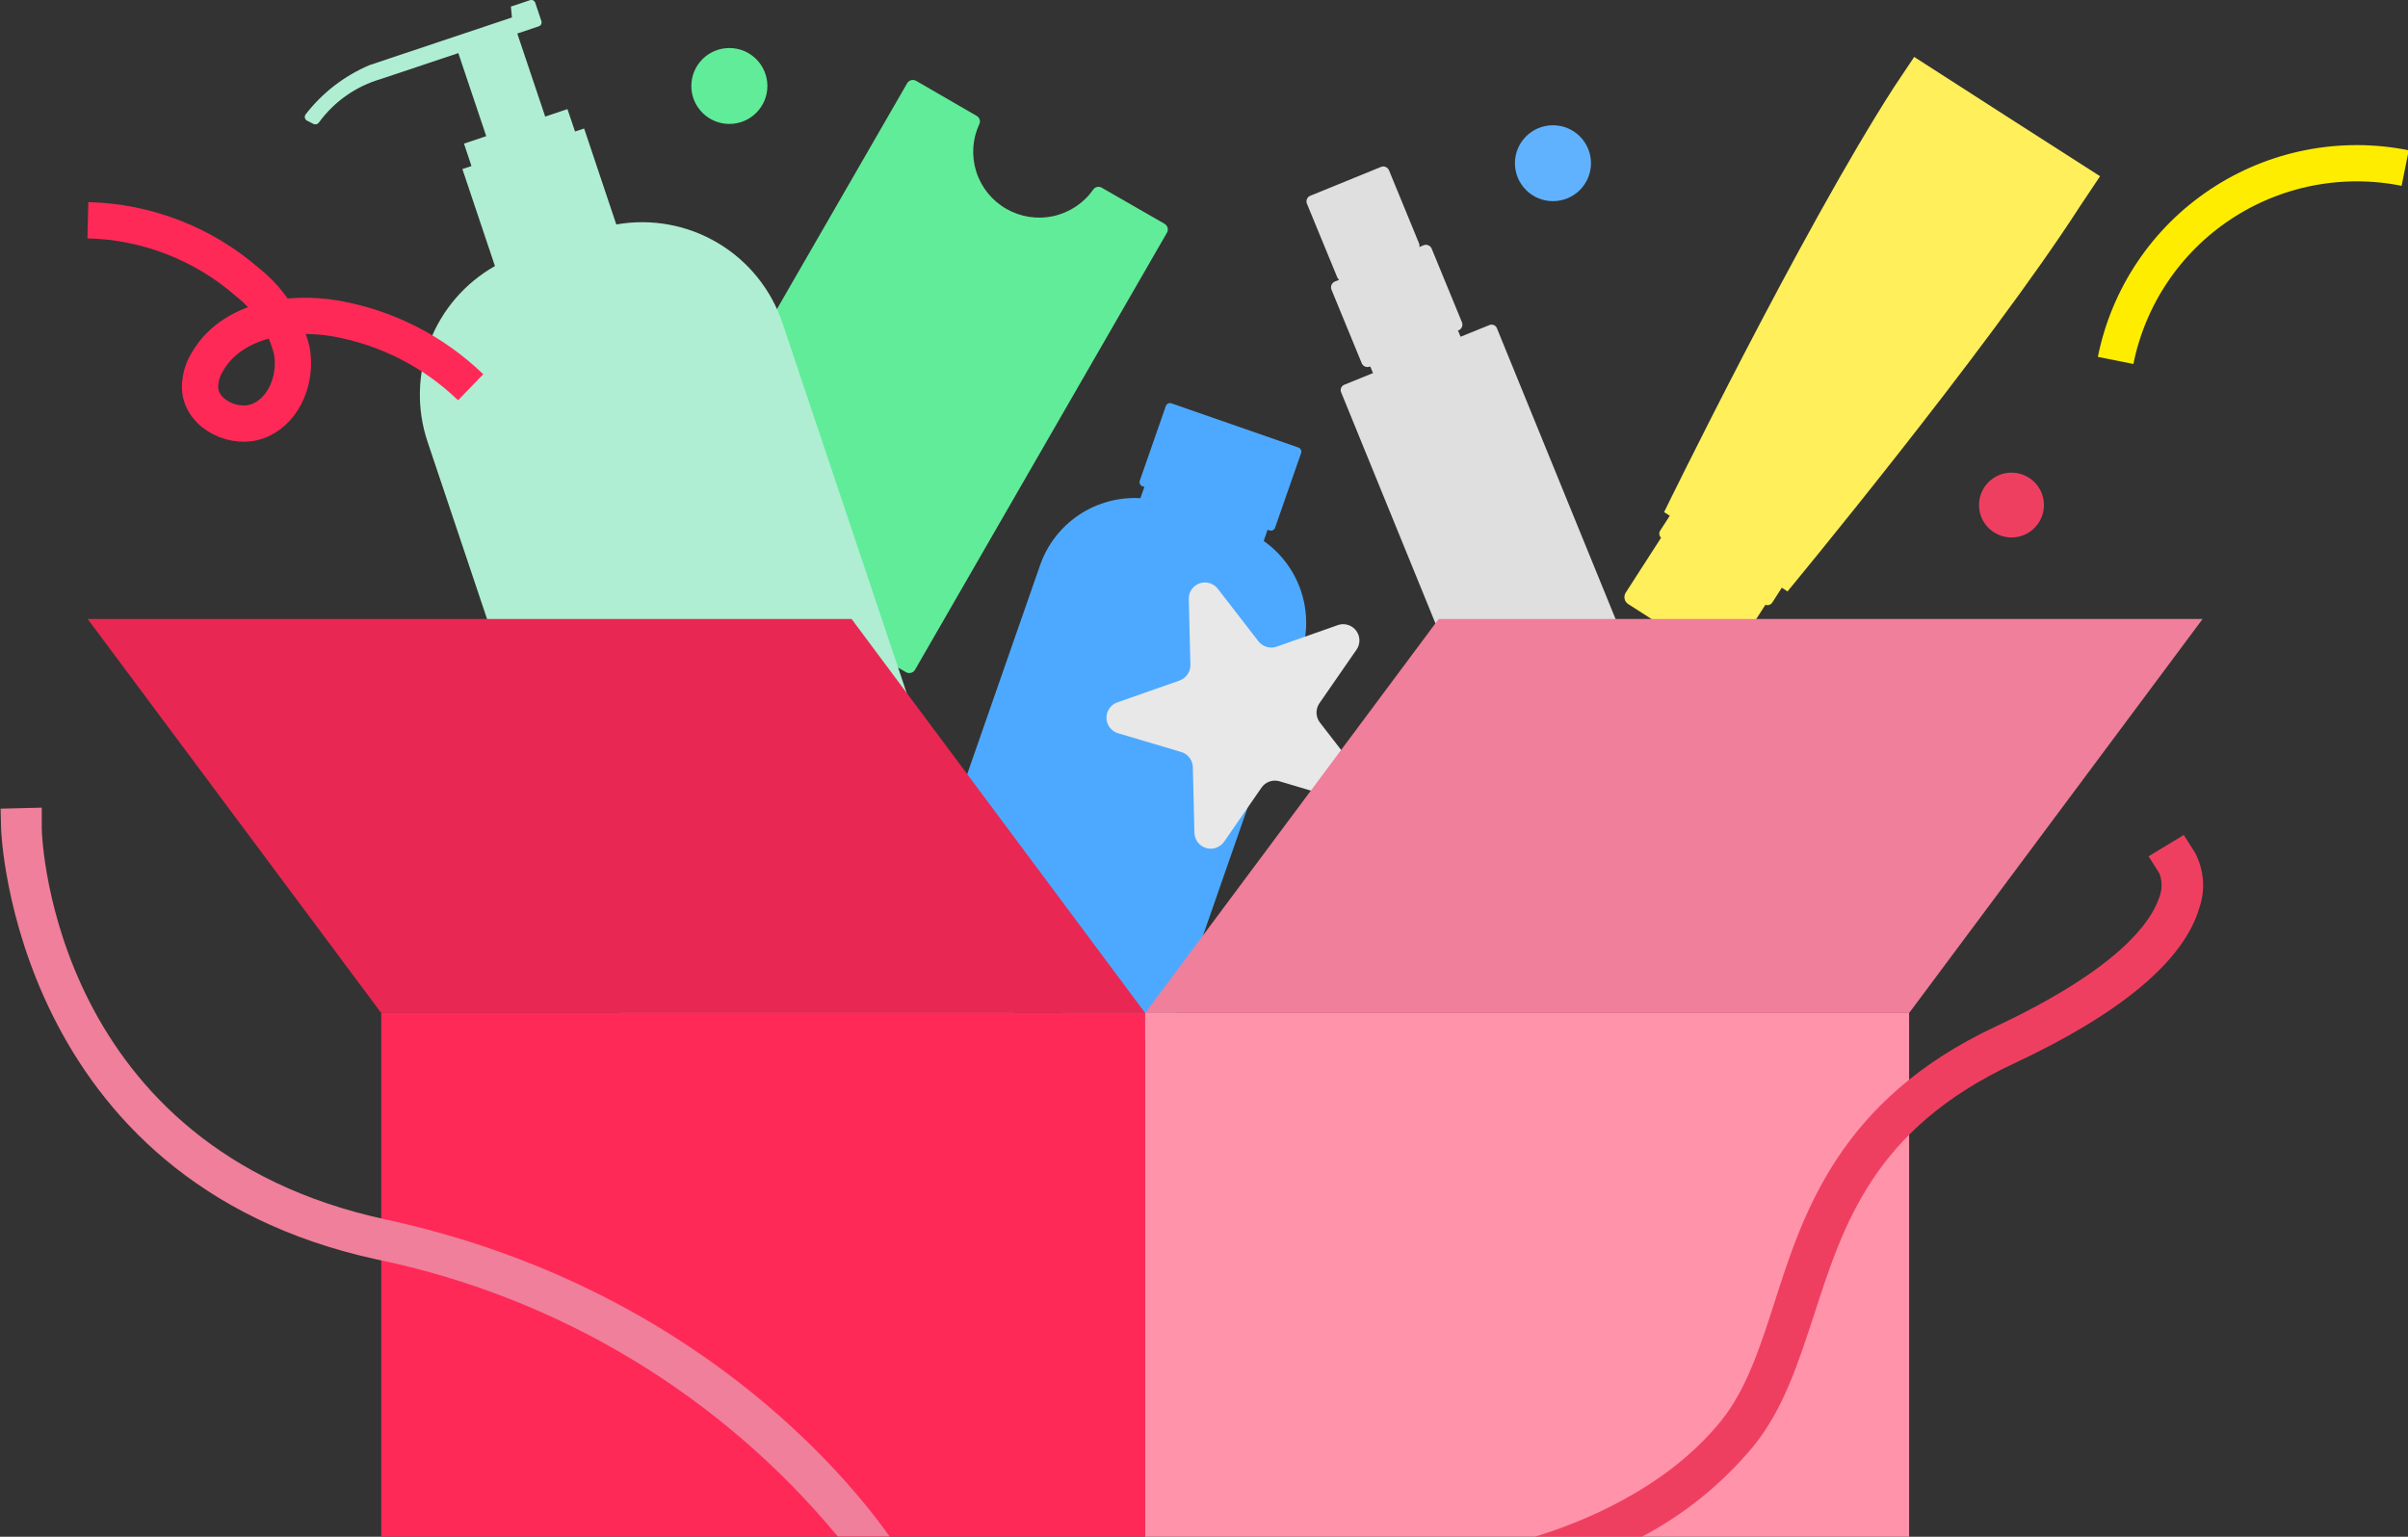 <svg width="188" height="120" viewBox="0 0 188 120" fill="none" xmlns="http://www.w3.org/2000/svg">
<rect x="0" y="0" width="188" height="120" fill="#333333" stroke="none"/>
<g clip-path="url(#clip0_1319_6234)">
<path d="M98.662 42.244L98.962 41.369L99.112 41.416C99.154 41.431 99.199 41.438 99.244 41.435C99.288 41.433 99.332 41.422 99.372 41.403C99.412 41.384 99.449 41.358 99.479 41.325C99.508 41.292 99.532 41.253 99.547 41.211L101.584 35.371C101.611 35.286 101.605 35.194 101.565 35.115C101.525 35.035 101.455 34.974 101.371 34.946L91.454 31.494C91.368 31.466 91.275 31.472 91.194 31.512C91.112 31.552 91.05 31.621 91.02 31.706L88.983 37.546C88.955 37.631 88.962 37.723 89.002 37.803C89.041 37.882 89.111 37.943 89.196 37.972L89.346 38.019L89.038 38.902C87.341 38.804 85.658 39.261 84.244 40.204C82.831 41.147 81.764 42.525 81.205 44.127L71.233 72.72C71.044 73.265 71.079 73.862 71.331 74.381C71.583 74.899 72.03 75.297 72.576 75.487L88.801 81.122C89.345 81.311 89.943 81.277 90.462 81.027C90.982 80.778 91.381 80.333 91.572 79.79L101.544 51.197C102.102 49.594 102.122 47.854 101.603 46.239C101.083 44.624 100.051 43.222 98.662 42.244Z" fill="#4DA9FF"/>
<path d="M105.934 50.692L103.005 54.924C102.855 55.145 102.778 55.408 102.785 55.675C102.792 55.943 102.883 56.201 103.045 56.414L106.203 60.496C106.363 60.709 106.451 60.967 106.456 61.233C106.461 61.5 106.382 61.761 106.23 61.979C106.078 62.198 105.861 62.364 105.609 62.452C105.358 62.541 105.085 62.549 104.829 62.474L99.894 61.009C99.638 60.932 99.363 60.938 99.111 61.028C98.858 61.117 98.64 61.284 98.489 61.505L95.568 65.729C95.415 65.948 95.197 66.113 94.945 66.201C94.693 66.29 94.419 66.296 94.163 66.22C93.907 66.144 93.681 65.99 93.518 65.779C93.355 65.567 93.263 65.31 93.254 65.044L93.128 59.905C93.121 59.639 93.031 59.381 92.869 59.169C92.708 58.957 92.483 58.801 92.228 58.723L87.293 57.257C87.036 57.181 86.81 57.025 86.647 56.813C86.484 56.6 86.392 56.342 86.385 56.074C86.378 55.806 86.456 55.544 86.608 55.323C86.76 55.102 86.977 54.935 87.23 54.846L92.086 53.143C92.339 53.054 92.558 52.887 92.711 52.666C92.864 52.445 92.944 52.182 92.939 51.914L92.812 46.775C92.805 46.508 92.884 46.245 93.036 46.025C93.189 45.805 93.407 45.639 93.661 45.552C93.914 45.464 94.188 45.459 94.445 45.537C94.701 45.615 94.925 45.773 95.086 45.987L98.244 50.069C98.407 50.282 98.633 50.437 98.89 50.513C99.146 50.59 99.421 50.583 99.673 50.495L104.529 48.785C104.777 48.717 105.039 48.727 105.282 48.811C105.524 48.895 105.735 49.051 105.887 49.257C106.039 49.464 106.125 49.711 106.134 49.967C106.142 50.223 106.073 50.476 105.934 50.692Z" fill="#E8E8E8"/>
<path d="M78.561 16.306C77.447 15.667 76.613 14.635 76.223 13.412C75.833 12.19 75.915 10.867 76.452 9.702C76.51 9.591 76.522 9.461 76.487 9.341C76.452 9.221 76.371 9.119 76.263 9.056L71.525 6.313C71.467 6.279 71.402 6.257 71.335 6.249C71.268 6.24 71.2 6.244 71.135 6.262C71.069 6.279 71.008 6.31 70.955 6.351C70.901 6.392 70.856 6.444 70.823 6.502L51.147 40.628C51.113 40.687 51.091 40.751 51.083 40.818C51.074 40.885 51.078 40.953 51.096 41.018C51.113 41.083 51.144 41.144 51.185 41.198C51.226 41.251 51.278 41.296 51.337 41.33L56.074 44.072C56.186 44.131 56.315 44.146 56.437 44.116C56.56 44.085 56.666 44.011 56.737 43.907C57.474 42.851 58.58 42.11 59.837 41.83C61.095 41.549 62.412 41.749 63.529 42.39C64.645 43.032 65.481 44.068 65.869 45.294C66.258 46.521 66.171 47.848 65.627 49.014C65.574 49.128 65.565 49.258 65.601 49.378C65.638 49.499 65.717 49.602 65.825 49.668L70.736 52.489C70.794 52.523 70.859 52.545 70.926 52.554C70.993 52.563 71.061 52.558 71.127 52.541C71.192 52.523 71.253 52.493 71.307 52.452C71.36 52.41 71.405 52.359 71.439 52.3L91.106 18.174C91.14 18.116 91.162 18.051 91.171 17.984C91.18 17.918 91.175 17.849 91.158 17.784C91.14 17.719 91.11 17.658 91.068 17.605C91.027 17.551 90.976 17.506 90.917 17.473L86.006 14.652C85.897 14.589 85.769 14.57 85.647 14.6C85.525 14.629 85.419 14.704 85.35 14.809C84.61 15.859 83.503 16.595 82.246 16.872C80.99 17.15 79.675 16.948 78.561 16.306Z" fill="#61EC99"/>
<path d="M156.703 9.111L149.447 4.445L147.868 6.809C140.62 18.048 129.921 39.989 129.921 39.989L130.363 40.273L129.613 41.439C129.559 41.525 129.536 41.627 129.549 41.728C129.562 41.829 129.61 41.922 129.685 41.991L126.929 46.271C126.882 46.342 126.85 46.422 126.834 46.506C126.818 46.59 126.819 46.676 126.836 46.759C126.854 46.843 126.888 46.922 126.936 46.992C126.985 47.063 127.047 47.123 127.119 47.169L134.169 51.693C134.241 51.74 134.321 51.772 134.405 51.788C134.489 51.804 134.575 51.803 134.659 51.786C134.742 51.768 134.822 51.734 134.892 51.686C134.963 51.637 135.023 51.575 135.069 51.504L137.833 47.224C137.926 47.261 138.03 47.265 138.126 47.235C138.223 47.204 138.306 47.142 138.362 47.059L139.112 45.892L139.554 46.184C139.554 46.184 155.132 27.371 162.38 16.125L163.959 13.761L156.703 9.111Z" fill="#FFEF5A"/>
<path d="M116.265 25.39L114.031 26.296L113.825 25.792H113.88C113.997 25.743 114.09 25.65 114.139 25.534C114.187 25.417 114.188 25.286 114.141 25.169L111.772 19.408C111.722 19.293 111.629 19.202 111.513 19.153C111.397 19.105 111.266 19.103 111.149 19.148L110.809 19.29C110.829 19.212 110.829 19.131 110.809 19.053L108.441 13.292C108.392 13.178 108.3 13.086 108.185 13.038C108.07 12.989 107.941 12.987 107.825 13.032L102.298 15.286C102.239 15.309 102.186 15.344 102.141 15.388C102.096 15.432 102.061 15.485 102.037 15.543C102.012 15.601 102 15.663 102 15.726C102 15.789 102.013 15.851 102.037 15.909L104.406 21.662C104.439 21.734 104.488 21.799 104.548 21.851L104.216 21.985C104.1 22.034 104.007 22.126 103.957 22.242C103.906 22.358 103.903 22.489 103.948 22.608L106.317 28.369C106.366 28.483 106.457 28.575 106.572 28.623C106.687 28.672 106.816 28.674 106.932 28.629H106.988L107.193 29.133L104.959 30.04C104.903 30.061 104.852 30.094 104.809 30.136C104.765 30.177 104.731 30.227 104.708 30.282C104.684 30.337 104.672 30.396 104.671 30.456C104.671 30.516 104.683 30.576 104.706 30.631L118.128 63.527C118.224 63.763 118.365 63.978 118.544 64.159C118.722 64.34 118.935 64.484 119.17 64.583C119.405 64.682 119.657 64.734 119.912 64.735C120.167 64.737 120.419 64.688 120.655 64.591L129.245 61.108C129.482 61.012 129.697 60.87 129.879 60.691C130.06 60.511 130.205 60.298 130.304 60.063C130.403 59.828 130.454 59.576 130.456 59.321C130.457 59.066 130.408 58.814 130.311 58.578L116.889 25.681C116.872 25.618 116.841 25.559 116.799 25.509C116.757 25.459 116.704 25.419 116.645 25.391C116.585 25.363 116.521 25.349 116.455 25.348C116.389 25.348 116.324 25.362 116.265 25.39Z" fill="#DFDFDF"/>
<path d="M48.116 17.528L45.605 10.033L44.894 10.269L44.302 8.52L42.565 9.103L40.386 2.617L42.06 2.057C42.101 2.044 42.139 2.022 42.172 1.994C42.205 1.966 42.232 1.931 42.251 1.892C42.27 1.853 42.282 1.81 42.284 1.767C42.286 1.724 42.28 1.68 42.265 1.639L41.791 0.221C41.778 0.179 41.757 0.141 41.728 0.108C41.7 0.076 41.665 0.049 41.626 0.03C41.587 0.01 41.544 -0.001 41.501 -0.003C41.457 -0.005 41.414 0.001 41.373 0.016L39.889 0.512L39.967 1.364L28.851 5.084C26.889 5.917 25.173 7.238 23.869 8.922C23.837 8.96 23.815 9.005 23.804 9.054C23.792 9.102 23.792 9.152 23.803 9.2C23.813 9.249 23.834 9.294 23.865 9.333C23.896 9.372 23.934 9.404 23.979 9.426L24.477 9.678C24.55 9.713 24.634 9.72 24.712 9.698C24.79 9.676 24.858 9.627 24.903 9.56C26.098 7.92 27.807 6.725 29.759 6.163L35.783 4.146L37.962 10.632L36.225 11.215L36.809 12.965L36.099 13.201L38.641 20.775C36.308 22.097 34.508 24.186 33.547 26.686C32.587 29.186 32.526 31.941 33.375 34.481L52.963 92.841C53.009 92.993 53.085 93.134 53.186 93.255C53.287 93.377 53.411 93.478 53.552 93.551C53.692 93.625 53.846 93.669 54.004 93.683C54.162 93.696 54.321 93.678 54.471 93.629L79.935 85.118C80.234 85.017 80.481 84.802 80.621 84.52C80.762 84.238 80.785 83.911 80.685 83.612L61.096 25.244C60.221 22.616 58.428 20.391 56.044 18.974C53.661 17.557 50.847 17.044 48.116 17.528Z" fill="#AFEED3"/>
<path d="M89.408 79.104H29.766V119.992H89.408V79.104Z" fill="#FF2958"/>
<path d="M6.846 48.336H66.488L89.409 79.104H29.766L6.846 48.336Z" fill="#E82852"/>
<path d="M89.408 120L149.051 120V79.112H89.408V120Z" fill="#FF93AA"/>
<path d="M171.964 48.336H112.321L89.408 79.104H149.051L171.964 48.336Z" fill="#EF7F9A"/>
<path d="M165.174 28.144C165.669 25.675 166.647 23.329 168.051 21.238C169.455 19.146 171.258 17.352 173.358 15.957C175.457 14.562 177.811 13.594 180.286 13.107C182.76 12.621 185.306 12.626 187.779 13.122" stroke="#FFED00" stroke-width="2.83" stroke-miterlimit="10"/>
<path d="M121.244 15.707C122.884 15.707 124.213 14.381 124.213 12.744C124.213 11.107 122.884 9.781 121.244 9.781C119.605 9.781 118.275 11.107 118.275 12.744C118.275 14.381 119.605 15.707 121.244 15.707Z" fill="#60B2FE"/>
<path d="M157.042 41.968C158.442 41.968 159.577 40.835 159.577 39.438C159.577 38.04 158.442 36.908 157.042 36.908C155.643 36.908 154.508 38.04 154.508 39.438C154.508 40.835 155.643 41.968 157.042 41.968Z" fill="#EF3F61"/>
<path d="M56.943 9.678C58.583 9.678 59.912 8.351 59.912 6.715C59.912 5.078 58.583 3.751 56.943 3.751C55.304 3.751 53.975 5.078 53.975 6.715C53.975 8.351 55.304 9.678 56.943 9.678Z" fill="#61EC99"/>
<path d="M6.861 17.197C11.471 17.308 15.895 19.032 19.36 22.067C21.05 23.408 22.252 25.266 22.779 27.356C23.173 29.452 22.297 31.895 20.355 32.794C18.413 33.692 15.617 32.345 15.617 30.209C15.627 29.52 15.824 28.848 16.186 28.262C18.057 24.999 22.502 24.227 26.229 24.873C30.192 25.576 33.855 27.445 36.746 30.24" stroke="#FF2958" stroke-width="2.83" stroke-miterlimit="10"/>
<path d="M30.105 95.222C4.255 89.634 3.26 65.683 3.26 64.642V63.066L0.047 63.145L0.086 64.721C0.086 64.997 1.097 92.227 29.473 98.358C43.564 101.278 56.238 108.903 65.406 119.977H69.456C66.227 115.445 54.115 100.431 30.105 95.222Z" fill="#EF7F9A"/>
<path d="M171.356 66.557L170.495 65.202L167.748 66.865L168.6 68.22C168.837 68.857 168.814 69.562 168.537 70.183C167.929 71.964 165.466 75.629 155.786 80.168C143.651 85.866 140.785 94.654 138.534 101.723C137.413 105.199 136.355 108.478 134.381 110.937C130.039 116.335 123.241 118.96 119.846 119.992H128.199C131.529 118.235 134.48 115.841 136.884 112.946C139.253 110.022 140.374 106.468 141.621 102.701C143.927 95.552 146.311 88.168 157.183 83.068C165.616 79.128 170.503 75.014 171.711 70.884C171.953 70.177 172.047 69.428 171.986 68.684C171.924 67.939 171.71 67.215 171.356 66.557Z" fill="#EF3F61"/>
</g>
<defs>
<clipPath id="clip0_1319_6234">
<rect width="188" height="120" fill="white"/>
</clipPath>
</defs>
</svg>
